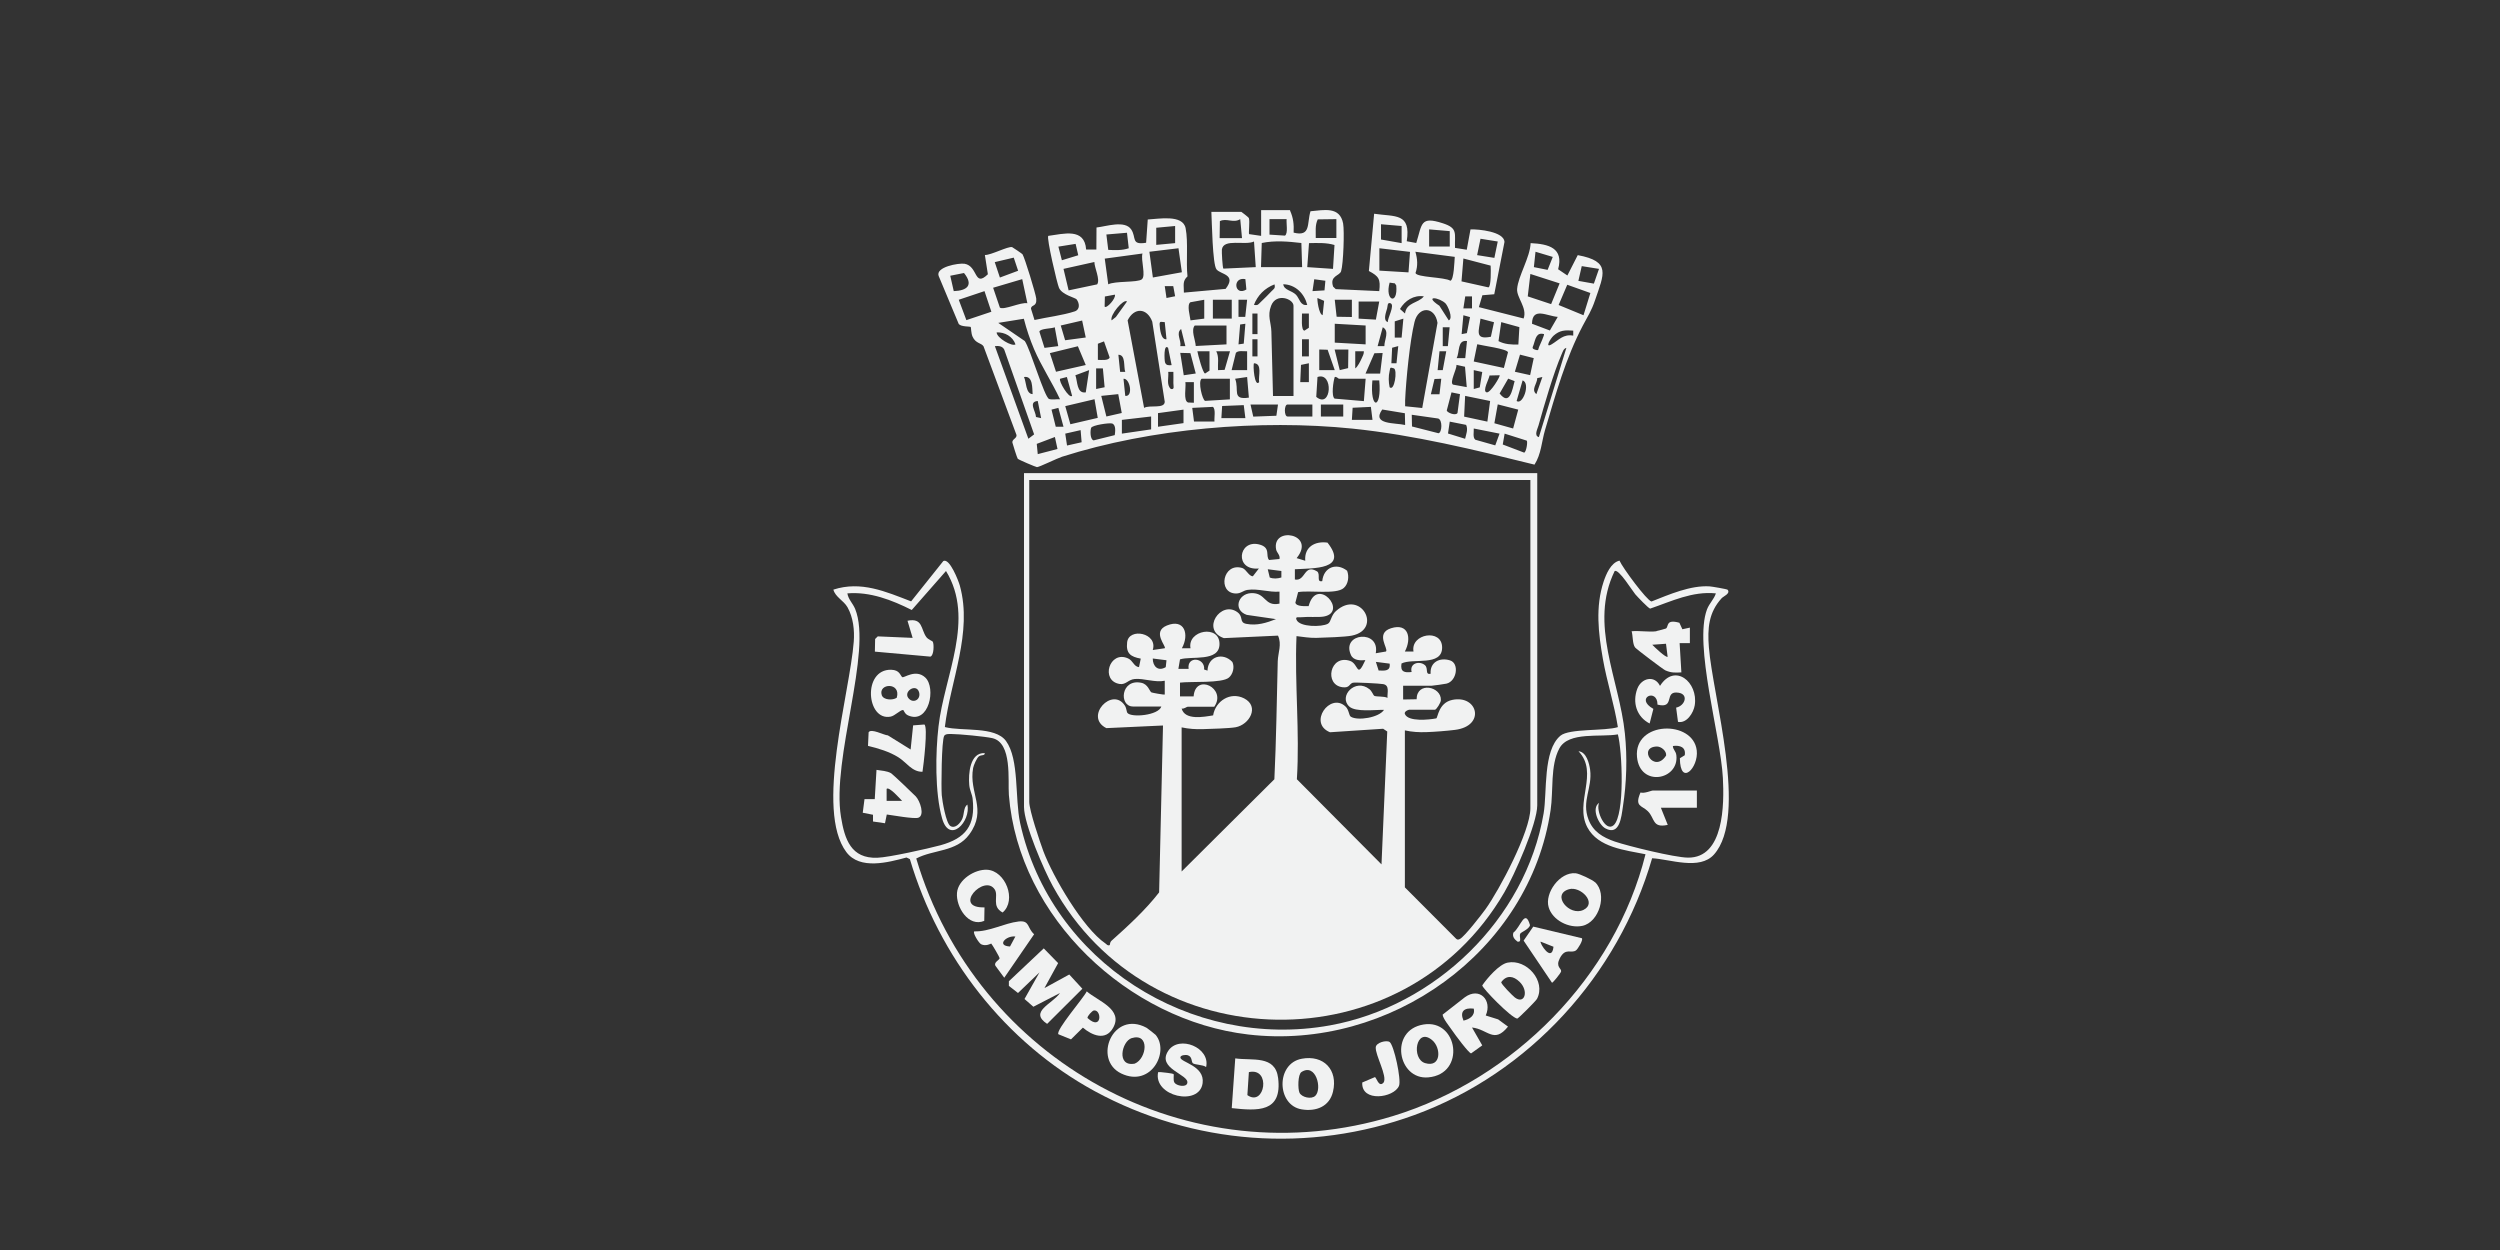 <svg xmlns="http://www.w3.org/2000/svg" id="Layer_1" viewBox="0 0 200 100"><rect x="0" y="0" width="200" height="100" fill="#333333" stroke="none"/><defs><style>.cls-1{fill:#f1f2f2;}</style></defs><path class="cls-1" d="M122.98,37.85v26.57c0,1.47-1.83,5.6-2.64,6.98-8.05,13.82-28.42,13.48-36.11-.5-.71-1.28-2.31-4.99-2.31-6.34v-26.71h41.06ZM122.43,38.4h-40.09v25.75c0,.68.85,3.19,1.13,3.95.78,2.06,3.17,6.16,4.97,7.38.12.08.14.19.34.13.01-.11.05-.27.13-.34,1.34-1.2,2.72-2.46,3.82-3.88l.31-13.35-4.53.21c-1.82-.9.5-3.39,1.5-1.77.11.18.11.47.19.56.32.38,2.47.2,2.71-.52h-2.27c-1.14,0-.99-2.23.65-1.9.56.11.67.68.82.77.05.03,1.03.21,1.07.17v-1.1c-.77.16-1.7-.21-2.4-.14-.54.05-.7.47-1.2.4-1.58-.25-.83-2.72.66-2.05.41.18.46.66.88.7l.14-.68c-.82-.15-1.19-.42-1.09-1.3.13-1.21,2.48-.76,2.05.61l.96-.14c.16-.14-1.06-1.32.17-1.82,1.42-.58,1.81.72,1.2,1.82h.69c-.27-1.45,2.33-1.92,2.32-.34,0,1.46-2.26.94-3.16,1.23l-.13.76h.82c-.16-1.05,1.33-.92,1.24.05l.27.09c.04-1.15,1.24-1.49,1.99-.69.19.4.05.96-.27,1.24-.54.48-3.08.3-3.92.41v1.1s1.09,0,1.09,0c.14-1.9,2.68-.64,1.65.83h-2.13c-.08,0-.31.2-.48.14.26.97,1.78.67,2.52.55.19-1.15,1.38-1.92,2.48-1.36,1.26.65.42,2.11-.68,2.31-.5.09-1.98.13-2.6.15s-1.15-.02-1.72-.14v11.53l7.42-7.38c.15-3.14.19-6.3.27-9.45.02-.66.34-1.35.02-2.04l-4.33.2c-1.87-.65-.24-3.06,1.09-2.07.51.38.1.81.71.93.85.16,1.6-.08,2.37-.38l-2.34-.34c-1.11-.39-.71-1.69.35-1.74,1.21-.05,1.03,1.1,2.27.84v-.96c-.84.07-1.71-.26-2.55-.14-.37.05-.53.3-.95.29-1.48-.04-1.04-2.51.52-2.04.32.1.52.66.85.66l.48-.62c-1.97.19-1.66-2.32,0-1.93,1,.24.5.93.82,1.25l.83-.08c.07-.32-.22-.5-.27-.76-.37-1.9,3.24-1.27,1.64.69l.69.21c-.09-1.11.78-1.59,1.78-1.45,1.71,2.17-1.12,2.04-2.61,2.13v.82c.87.17.71-1.3,1.79-.64.28.24-.1.88.4.77.11-1.12,1.14-1.5,1.99-.83.17.46.1,1.05-.27,1.38-.61.54-2.75.16-3.65.33l-.22.84c.06.33.8.28,1.06.28.65-2.46,3.18.46,1.23.83-.42.08-1.28,0-1.86.06-.14.02-.46-.09-.34.2.25.6,2.03.59,2.51.32.26-.14.23-.64.64-1.01,1.99-1.8,3.77,1.45,1.28,1.96-.55.11-2.18.16-2.85.18-.57.01-1.04-.08-1.58-.14-.16,3.82.27,7.65.03,11.45l6.77,6.81.46-10.63-.33-.22-4.25.28c-1.78-.72,0-3.21,1.23-2.07.3.27.27.73.44.83.55.34,2.25.07,2.65-.55-.72-.02-2.27.2-2.78-.27-.88-.81.48-2.3,1.62-1.38.19.15.32.5.37.52.18.1.8.02,1.07.17-.03-.42.19-1-.34-1.1-.25-.05-2.29-.16-2.44-.11-.3.1-.24.43-.81.36-1.51-.18-1.02-2.65.59-2.11.71.24.52,1.49,1.23-.06-.41.04-.97.03-1.16-.42-.79-1.77,2.35-2.05,1.99-.13l.82-.14c.22-.22-.89-1.45.4-1.86,1.42-.45,1.66.82,1.11,1.86h.69c-.25-1.43,2.29-1.86,2.29-.32s-2.36.82-3.25,1.28c-.11.67.23.75.81.68-.18-.69.6-.92,1.05-.56.32.26-.01.8.47.7-.07-.92.72-1.33,1.55-1.07.76.23.55,1.66-.28,1.86-.13.03-1.1.17-1.2.17h-2.27v1.1s1.08-.02,1.08-.02c0-1.44,1.99-1.03,1.94.07,0,.2-.36.77-.48.77h-2.06c-.07,0-.42.14-.34.34.26.64,1.95.46,2.51.35.13-.04.17-1.25,1.29-1.48,2.04-.42,2.68,2.09.21,2.4-.63.08-1.65.16-2.29.18-.6.02-1.14-.01-1.72-.14v12.56l4.05,4.06c.12.13.19.15.35.07.38-.2,1.71-1.92,2.04-2.37,1.13-1.57,3.6-6.24,3.6-8.08v-26.29ZM102.52,45.68l-1.1-.14.16.66c.3.12.62.09.93,0v-.53ZM93.32,52.82l-1.1-.14c0,.63.43,1.06,1.04.69l.06-.56ZM111.17,53.09l-1.1-.14.22.69c.48.02.97.07.88-.56Z"></path><path class="cls-1" d="M103.2,16.84c.27.6.32,1.11.29,1.77,1.41.36,1.05-.76,1.35-1.71,1.09-.1,2.35-.4,2.61.98.11.61.02,3.22-.16,3.81-.11.39-.94.36-.64,1.24l.21.2,3.48.16c.11-.96-.02-1.18-.83-1.61l.42-4.58c1.7.25,2.96-.08,2.61,2.2l.76.14c.48-1.52.3-2.17,2.12-1.58,1.24.4.94.81.98,1.97l.94.15.3-1.63c.64-.02,2.67.17,2.72,1l-.82,4.19-.95.08-.28.95,3.58.91c.31-.85-.58-1.68-.52-2.37.08-1.02,1.04-2.53,1.08-3.66,1.45.07,2.66.39,2.2,2.09l.74.5.83-1.63c2.69.5,2.09,1.52,1.39,3.59-.3.89-.59,1.3-.98,2.04-1.37,2.6-2.17,5.47-3.03,8.37-.27.92-.3,1.92-.84,2.76-4.8-1.19-9.62-2.37-14.55-2.88-7.43-.76-16.13-.02-23.25,2.25-.4.13-1.8.82-2,.83-.08,0-1.47-.59-1.54-.67-.05-.05-.42-1.23-.43-1.3-.03-.27.37-.33.33-.6l-2.64-7.1c-.19-.28-.63-.21-.88-.78-.12-.27-.11-.73-.14-.76-.05-.06-.76,0-.96-.24l-1.61-3.85c-.25-.71,1.58-1.04,2.07-.97,1.1.18.75,1.93,1.87.84l-.24-1.54c.48.02,1.87-.72,2.18-.63.05.02.79.52.83.57.18.28,1.06,3.17,1.1,3.55.06.7-.41.44-.42.81l.28.9c1.01-.23,2.25-.37,3.22-.69.44-.15.38-.65.15-.96-.11-.14-1.15-.35-1.41-.92-.15-.33-1.01-4.01-.86-4.16,1.22-.16,2.91-.67,3.03,1.09h.82s.01-1.76.01-1.76c.76-.08,2.27-.61,2.78.16.43.65-.04,1.26,1.19,1.06l.13-1.86c.84-.04,2.81-.43,3.03.7s.02,2.71.15,3.85c-.43.39-.28.73-.29,1.3l3.34-.3c.9-1.17-.39-1.14-.73-1.56-.32-.39-.37-3.85-.41-4.6h2.4s.57.42.6.5c.09.26-.04,1.23.02,1.28l.96.14v-2.06h2.33ZM99.22,17.53c-.55.35-1.1-.11-1.63.16l-.02,1.36h1.79s-.14-1.51-.14-1.51ZM102.93,17.53h-1.37s0,1.24,0,1.24l1.24.08c.26-.19.09-.99.13-1.32ZM106.91,17.53l-1.49.02c-.23.47-.15.99-.16,1.49h1.65s0-1.51,0-1.51ZM112.13,18.08l-1.65-.14v1.22s1.65.29,1.65.29v-1.37ZM94.01,18.08l-1.51.14v1.37s1.51-.14,1.51-.14v-1.37ZM115.98,18.49l-1.65-.14v1.37s1.65,0,1.65,0v-1.24ZM90.16,18.62l-1.65.14.15,1.23c.55.03,1.11.05,1.64-.13l-.14-1.23ZM119.82,19.32l-1.38-.22-.27,1.31,1.38.22.27-1.31ZM100.32,19.32c-.71.34-2.44-.27-2.57.64-.02.16.05,1.47.12,1.53l2.59-.12-.14-2.06ZM104.17,21.37l-.06-1.93c-1.04-.12-2.12-.22-3.17,0l-.06,1.93h3.3ZM84.95,20.82l1.31-.4-.21-.91-1.38.22.28,1.09ZM106.76,19.6c-.66-.2-1.36-.16-2.04-.15l-.14,1.92,2.06.14.12-1.91ZM94.28,19.86l-2.33.28.28,2.06,2.32-.42-.27-1.91ZM112.8,20.15l-2.45-.29v1.79s2.33.14,2.33.14l.12-1.63ZM116.39,20.55l-3.16-.41c.17.58.21,1.12.01,1.7.09.36,2.33.32,2.79.62.29-.07.32-1.57.35-1.91ZM124.21,20.55l-1.37-.41-.13,1.23,1.1.22.41-1.03ZM88.65,22.75c.56-.29,2.33-.13,2.69-.4s-.1-1.58.06-2.07l-3.02.41.28,2.06ZM80,22.2l1.45-.54-.35-1.05-1.52.36.41,1.23ZM119.25,21.25l-2.18-.57-.15,1.83,2.15.48c.23-.03.2-1.48.18-1.75ZM87.55,20.96l-2.47.55.41,1.72,2.28-.48c.27-.37-.22-1.34-.22-1.79ZM127.92,21.51l-1.38-.22-.27,1.18,1.24.22.41-1.18ZM76.3,23.29c1.08-.04,1.6-.48.82-1.45l-1.1.22.28,1.23ZM122.43,21.92l-.21,1.79,1.87.62.68-1.66-2.33-.75ZM81.78,22.33l-2.33.69.54,1.59c.33.22,1.69-.46,2.2-.35l-.41-1.92ZM99.63,22.33c-1.07-.21-.88,1.41.08.83l-.08-.83ZM104.99,23.29l.97-.06.07-.77-.89-.12-.14.95ZM111.17,22.61c-.41,1.45.68,1.85.53.23l-.11-.17-.42-.06ZM100.32,24.39c.33.07.35-.06.53-.22.24-.22.67-.66.89-.89.17-.18.3-.2.22-.53-.78.3-1.35.87-1.65,1.65ZM104.58,24.39c-.23-.9-.94-1.63-1.92-1.65.06.48.67.49,1.02.84.29.3.34.92.91.81ZM127.23,23.44l-1.85-.66-.69,1.62,1.99.82.55-1.78ZM93.86,22.89h-.68s.14.95.14.95l.69-.14-.15-.81ZM79.31,24.94l-.55-1.65-2.06.69.61,1.63,2-.67ZM89.2,23.57l-.81.15-.02.81c.16.19.93-.68.82-.96ZM113.91,23.71c-.8-.13-1.52.34-1.91,1.01l.4.36c.12-.91,1.04-.8,1.51-1.37ZM117.76,23.71h-.54s-.15.96-.15.96h.69s0-.96,0-.96ZM103.48,31.67v-7.21c0-.55-1.38-1.07-1.79,0-.32.81,0,1.34.02,2.06.03,1.72.1,3.44.13,5.16h1.65ZM105.81,25.22l.12-1.15-.53-.23c-.05.05.1,1.32.41,1.37ZM115.66,24.29c-.49-.5-1.82-.7-.51.17l.75,1.17c.39-.17-.1-1.2-.24-1.33ZM96.34,25.49v-1.51s-1.11.2-1.11.2c-.3.2-.03,1.11.01,1.45l1.1-.14ZM98.54,23.98h-1.51v1.51h1.51v-1.51ZM99.77,23.98h-.69s0,1.37,0,1.37h.54s.15-1.37.15-1.37ZM108.15,23.98h-1.37s.15,1.36.15,1.36l1.22.02v-1.37ZM90.16,24.12c-.27-.25-1.41,1.11-1.23,1.51l.34-.27.89-1.24ZM110.34,24.12h-1.65s0,1.37,0,1.37l1.38.08.27-1.45ZM111.03,25.77c-.05-.3.59-1.36.21-1.51-.27-.1-.22.25-.27.41-.08.31-.36.97.06,1.1ZM91.53,32.63c.44-.26,1.62.1,1.65-.48l-1-6.42c-.42-1.11-1.44-1.16-1.97-.1l1.32,7.01ZM113.78,32.63l1.22-6.8c-.21-1.35-1.53-1.35-1.84-.07-.37,1.5-.68,4.66-.75,6.26,0,.16,0,.32,0,.48l1.37.14ZM100.6,25.08h-.41v1.65h.41v-1.65ZM104.71,25.08h-.55c.01.25-.1,1.36.2,1.37l.35-.23v-1.15ZM124.62,25.35c-.86-.06-2.04-.83-2.06.55l1.43.54.63-1.09ZM117.61,25.37l-.54-.15-.14,1.51.42-.08.25-1.28ZM81.91,25.5l-2.05.33,2.12,1.45c.44.61,1.57,4.51,1.95,4.64.25.08.6,0,.87.02-.64-1.37-1.49-2.64-2.08-4.02-.32-.75-.61-1.62-.81-2.41ZM112.13,27l.14-1.51-.69.22v1.3s.56,0,.56,0ZM119.53,25.78l-1.09-.29c-.11.95-.52,1.72.83,1.45l.25-1.16ZM86.58,25.64l-1.72.4.35,1.18,1.65-.22-.29-1.36ZM93.18,25.77c-.23.01-.43-.14-.41.2.02.31.09,1.23.55,1.17l-.14-1.37ZM121.47,27.55l.08-1.38-1.45-.4-.22,1.52c.49.26,1.06.29,1.59.27ZM99.63,25.9l-.42.06-.13,1.59.42-.06.13-1.59ZM109.25,26.04l-2.47-.14v1.51s2.47.14,2.47.14v-1.51ZM98.12,26.04h-2.54c-.32.38.05,1.15.08,1.64l2.46-.13v-1.51ZM84.39,26.18c-.26.12-1.18.09-1.24.35l.41,1.3,1.1-.14-.28-1.51ZM110.75,27.68c-.01-.48.44-1.2-.13-1.5l-.41,1.51h.54ZM115.97,26.18h-.55s0,1.51,0,1.51h.41s.14-1.51.14-1.51ZM94.83,27.69l-.34-1.37c-.45.35.04.91-.07,1.37h.41ZM125.86,26.45c-.65-.05-1.08-.04-1.58.41-.26.24-.72,1.03-.14.68s.93-.83,1.72-.69v-.41ZM81.24,27.55c-.22-.63-.86-.99-1.51-.96,0,.44,1.24,1.16,1.51.96ZM123.53,26.73c-.62-.17-.68.35-.85.87-.05.15-.17.27.09.36.36.13.27,0,.35-.19.07-.15.45-1,.4-1.04ZM100.6,27.14h-.41v1.37h.41v-1.37ZM104.71,27.14h-.55v1.37h.55v-1.37ZM87.83,28.79c.22,0,.89.08.94-.2l-.45-1.28-.49.19v1.29ZM117.35,27.28c-.78-.1-.56.89-.82,1.37h.69s.14-1.37.14-1.37ZM117.9,28.92l2.41.52.33-1.26c-.09-.28-2.06-.53-2.46-.64l-.28,1.37ZM79.59,27.69l2.68,7.41.46-.35-2.39-6.78c-.15-.29-.45-.31-.75-.28ZM86.86,29.2l-.63-1.5-2.24.55.49,1.49,2.39-.54ZM111.85,27.69l-.48.13-.06,1.24h.41s.14-1.37.14-1.37ZM93.45,27.83c-.37-.38-.3.98-.25,1.15.08.27.31.25.53.23l-.28-1.37ZM123.11,34.97l2.2-7.14c-.24.06-.29.32-.38.51-.63,1.43-1.41,4.13-1.85,5.7-.08.28-.38.82.03.93ZM106.21,27.98l-.67-.02v1.65s1.24,0,1.24,0l-.57-1.63ZM107.87,27.96h-1.1s.41,1.65.41,1.65l.67-.16.02-1.49ZM96.75,28.1h-.96c.05.29.44,1.78.62,1.78l.35-.23v-1.56ZM98.4,28.1h-1.1c.24.47.11,1,.14,1.51l.53-.02.43-1.49ZM99.77,28.1c-.27.02-.72-.09-.9.13l-.34,1.38h1.24s0-1.51,0-1.51ZM109.11,28.1h-.69s0,1.37,0,1.37c.19-.12.42-.59.51-.79.08-.18.19-.36.18-.58ZM115.7,28.1h-.54s-.15,1.51-.15,1.51h.41s.28-1.51.28-1.51ZM95.23,28.25l-.81-.02.28,1.79.96-.14-.43-1.63ZM110.62,28.24l-.67.02-.71,1.63h1.17s.2-1.65.2-1.65ZM90.02,29.75c-.15-.4.06-1.37-.55-1.37l.14,1.37h.41ZM122.7,28.65l-1.1-.28-.41,1.37,1.22.27.29-1.36ZM100.73,30.57c-.08-.48.28-1.48-.41-1.51-.1.13.04,1.97.41,1.51ZM104.71,29.06l-.63.13-.06,1.38h.69s0-1.51,0-1.51ZM117.2,29.34l-.68-.15c.03.34-.58,1.4-.28,1.58l1.1.2-.14-1.64ZM88.24,29.47h-.55s0,1.65,0,1.65l.68-.14-.14-1.51ZM111.17,30.98c.39.37.64-1.4.34-1.51-.34-.12-.28-.04-.34.21-.1.42-.09.88,0,1.3ZM86.86,31.4l.27-1.79-1.1.41c.18.49.1,1.48.82,1.37ZM118.58,29.76l-.68-.15v1.51s.48-.13.48-.13l.2-1.23ZM93.87,29.75h-.41c.05.44-.17,1.03.21,1.37.33.07.19-.27.2-.48.01-.3,0-.6,0-.89ZM119.96,30.02l-.8.02c0,.21-.62,1.28-.22,1.35.3.05,1.11-1.31,1.03-1.37ZM82.61,31.53c-.04-.47.04-1.49-.69-1.37.19.39.13,1.35.69,1.37ZM85.77,31.67l-.42-1.51-.54.14c-.15.16.72,1.63.96,1.37ZM99.77,30.16l-.96.14c.35.89-.3,1.72,1.1,1.51l-.14-1.65ZM105.4,30.16l-.1,1.59c1.23,1.02,1.4-2.04.1-1.59ZM109.25,30.3h-2.13c-.05,0-.2-.19-.34-.14-.12.34-.29,1.54-.01,1.73l2.34.2.14-1.78ZM123.39,30.16l-.41.09c0,.44-.52.92-.07,1.28l.48-1.37ZM90.02,31.67c.66.09.38-1.42-.14-1.37l.14,1.37ZM98.4,30.3h-2.27c-.31.21.06,1.71.28,1.77l1.98-.12v-1.65ZM115.29,30.3l-.53.02-.29,1.22h.69s.14-1.23.14-1.23ZM120.65,30.3l-.68,1.18c.8,1.02,1.01-.27,1.2-.99l-.52-.2ZM110.34,30.43h-.55c-.22,2.37.77,2.37.55,0ZM121.33,32.08c.49.36,1.13-1.42.48-1.65l-.48,1.65ZM95.52,30.57h-.69c.07.37-.19,1.5.22,1.63l.46.02v-1.65ZM116.8,31.53l-.68-.14-.38,1.45c.03.17.71.45.86.2l.2-1.52ZM89.47,31.53l-1.37.14.41,1.65,1.23-.28-.28-1.51ZM118.99,33.73l.22-1.65-2-.41-.08,1.66,1.86.4ZM87.55,31.94l-2.33.55.41,1.45,2.19-.51-.26-1.5ZM83.02,32.08c-.78.06-.16.81-.14,1.28l.41.09-.27-1.37ZM99.63,33.45l-.13-1.04-1.73.07-.06.97h1.92ZM102.24,32.36h-2.2l.22.97,1.85-.07.13-.9ZM104.99,32.36h-1.99c-.28,0-.28.96,0,.96h1.99v-.96ZM107.46,32.36h-1.79v.96h1.79v-.96ZM121.46,32.77l-1.64-.42-.27,1.51,1.5.42.41-1.51ZM97.16,33.73c-.04-.3.12-1-.13-1.18l-1.65.08.14,1.09h1.64ZM109.8,33.59l-.13-1.04-1.46.07-.06.97h1.65ZM85.08,34.14l-.41-1.51-.55.14.34,1.37h.62ZM94.68,33.85v-1.08s-2.04.28-2.04.28v1.09s2.04-.29,2.04-.29ZM112.39,33.06l-1.81-.3c-.89,1.23,1.05,1.05,1.83,1.24l-.02-.94ZM112.97,34.12l2.11.54c.28-.05.34-1.07-.03-1.18l-2.11-.3.02.94ZM92.08,33.32l-2.33.27v1.1s2.34-.34,2.34-.34v-1.03ZM117.21,35.1c.08-.36.25-.74.08-1.11l-1.31-.26-.14.95,1.36.42ZM89.18,34.81c.04-.27.11-.82-.21-.93-.22-.07-1.6.13-1.68.35s-.09.93.2,1l1.69-.42ZM119.96,34.69l-2.06-.41c.02.27-.1.73.13.9l1.59.45.34-.93ZM85.37,35.64l1.16-.26-.08-.97-1.23.28.14.94ZM122.14,35.25l-1.77-.56-.15.87,1.71.65c.17-.03.3-.86.21-.96ZM84.39,34.96l-1.45.55.08.82,1.58-.41-.21-.97Z"></path><path class="cls-1" d="M75.61,58.17c1.37.35,3.99-.09,4.87,1.11,1.07,1.47.7,4.59,1.13,6.56,2.44,11.09,13.67,18.2,24.79,16.19,8.39-1.52,15.65-8.48,17.09-16.96.29-1.7-.07-5.02,1.34-6.21.71-.6,3.57-.36,4.6-.69-.29-1.84-.88-3.63-1.2-5.46-.36-2.06-.61-4.16.06-6.18.2-.6.58-1.52,1.27-1.68.23.55,2.19,3.2,2.56,3.27,1.39-.55,3.13-1.31,4.65-1.21.18.01,1.4.22,1.44.27.25.31-.34.52-.48.68-1.04,1.14-1.14,2.41-1.02,3.92.3,3.9,3.16,13.48.41,16.58-1.15,1.29-3.53.37-4.95.3-2.71,9.37-9.83,17.19-19.01,20.54-8.44,3.08-17.69,2.38-25.57-1.9-7.18-3.9-12.48-10.75-14.8-18.57l-.27-.13c-1.46.39-3.73,1.01-4.81-.43-2.53-3.36.28-12.74.59-16.83.07-.92-.04-1.94-.5-2.76-.31-.54-.98-.82-1.13-1.41,2.21-.72,4.19.16,6.22.94l2.57-3.22c.5-.3,1.23,1.6,1.33,1.97,1.03,3.75-.75,7.58-1.2,11.29ZM77.39,64.35c.3,1.37-1.43,3.2-2.02,1.13s-.53-5.3-.29-7.36c.46-4.06,2.96-8.58.6-12.44l-2.74,3.12c-1.59-.8-3.34-1.48-5.15-1.33.07.47.43.79.62,1.24,1.4,3.43-1.9,11.97-1.13,16.65.29,1.78.8,3.34,2.91,3.26.93-.03,4.04-.73,5.05-1,2.01-.56,2.81-1.57,2.57-3.72-.04-.36-.23-.66-.27-1.1-.08-.89.05-2.62,1.24-2.55.01.23-.28.11-.48.27-.16.13-.41.7-.45.92-.37,2.01,1.17,3.3-.31,5.32-1.03,1.41-2.86,1.19-4.24,1.92,4.79,16.18,21.82,25.61,38.15,20.6,9.65-2.96,17.74-11.12,20.19-20.94-1.62-.33-3.79-.53-4.65-2.15-1.06-2,.95-4.35-.71-6.09.63.05.86.97.93,1.48.19,1.49-.7,2.49-.13,3.98.37.98,1.15,1.43,2.09,1.76,1.09.37,4.8,1.28,5.86,1.29,2.9.04,2.91-4.28,2.8-6.38-.18-3.41-2.34-10.63-1.27-13.48.19-.49.56-.81.71-1.28-1.88-.19-3.54.63-5.26,1.22-.15-.04-1.02-.95-1.19-1.15-.21-.24-1.34-2.08-1.65-1.85-2.07,4.24.38,8.67.82,12.98.2,1.93.14,3.96-.16,5.88-.12.79-.25,2.34-1.4,1.72-.54-.29-1.15-1.62-.5-2.04-.3.61.52,2.39,1.17,1.78.9-.84.68-5.96.33-7.26-1.38.25-3.94-.25-4.68,1.12s-.47,3.39-.7,4.93c-1.68,11.37-12.91,19.28-24.19,17.96-9.59-1.12-18.37-9.34-19.15-19.16-.09-1.14.29-4.19-1.33-4.55-.58-.13-2.65-.33-3.28-.33-.18,0-.45-.02-.56.14-.22.33-.25,4.16-.2,4.75.04.47.34,2.25.69,2.47.4.25.81-.26.95-.57.17-.38.09-.94.42-1.15Z"></path><path class="cls-1" d="M83.57,79.04l1.97-1.08,1.05,1.14-2.82,2.81c-1.48-.98.42-1.59,1.03-2.47l-2.13,1.1-.71-.62,1.2-2.13-1.72,1.65-.73-.57v-.37s2.79-2.63,2.79-2.63l1.15,1.18-1.08,1.97Z"></path><path class="cls-1" d="M72.19,54.17c.12.09,1.07-.68,1.83.03.89.83.3,3.78-1.38,3.03-.29-.13-.33-.44-.4-.43-.23,0-.64.46-.99.53-1.94.38-2.27-3.8.04-3.75.71.02.71.46.91.61ZM71.74,55.82c.37-1.27-1.51-1.17-1.2-.21.13.4.88.43,1.2.21ZM72.76,55.94c.37.32.91,0,.77-.55-.22-.81-1.41,0-.77.55Z"></path><path class="cls-1" d="M134.39,60.66l.39-.24c.11-.65-.39-.82-.95-.74.01.31.24.39.28.75.22,1.98-2.92,2.57-3.15.13-.27-2.89,4.5-2.99,4.78-.52.16,1.37-1.33,2.92-1.35.62ZM132.55,59.72c-1.56.04-.21,2.2.74.72.04-.37-.39-.72-.74-.72Z"></path><path class="cls-1" d="M118.86,81.24l.99.31.79.58c-1.13,1.4-1.6.21-2.88.07l.82,1.43-.89.64c-.18,0-1.29-1.5-1.5-1.81s-.77-.99-.78-1.29l1.78-1.39c1.17-.85,2.21.23,1.67,1.46ZM117.9,80.69c-.76-.09-1.14.21-.82.96.49-.11.95-.41.82-.96Z"></path><path class="cls-1" d="M113.88,81.96c2.75-.46,3.43,3.96.38,4.23-2.44.22-3.16-3.77-.38-4.23ZM114.56,83.2c-1.28-1.05-1.68,1.51-.55,1.85,1.31.39,1.29-1.25.55-1.85Z"></path><path class="cls-1" d="M120.61,77.01c1.52-.31,3.09,1.48,2.35,2.9-.09.17-1.47,1.55-1.58,1.58-.51-.08-2.8-2.44-2.8-2.66.4-.58,1.35-1.69,2.03-1.82ZM121.56,78.54c-.49-.47-1.03-.56-1.46.03-.03.15.91,1.09,1.09,1.23.78.59,1.14-.52.37-1.26Z"></path><path class="cls-1" d="M98.54,88.65l.28-3.98c1.36.2,3.2-.28,3.43,1.57.34,2.78-1.65,2.63-3.71,2.41ZM99.91,85.77l-.12,1.84c1.4.98,1.92-2.24.12-1.84Z"></path><path class="cls-1" d="M92.45,82.79c1.13,1.35-.37,4.23-2.75,3.09-2.31-1.11-.67-5.11,2.02-3.66.07.04.69.52.73.57ZM90.53,83.05c-.79.25-1.25,2.32.25,2.04.97-.4,1.21-2.49-.25-2.04Z"></path><path class="cls-1" d="M127.6,70.57c1.02.95.33,3.22-1.02,3.5-1.06.22-2.39-.45-2.69-1.5-.33-1.12.89-2.83,2.16-2.71.31.03,1.34.52,1.55.72ZM125.51,71.14c-1.44.42.05,2.2,1.17,1.65s-.25-1.93-1.17-1.65Z"></path><path class="cls-1" d="M104.13,84.7c1.77-.33,2.92.89,2.51,2.63-.28,1.2-1.36,1.61-2.5,1.42-2.01-.32-2.09-3.67,0-4.05ZM105.23,87.66c.56-.56.04-2.64-1.11-1.9-.3.19-.3,1.36-.16,1.66.18.37.96.55,1.27.24Z"></path><path class="cls-1" d="M70.94,65.17l-.14.69-.96-.14v-.54s-.82-.16-.82-.16l.14-1.09h.82s.14-2.34.14-2.34c.37.06.85.08,1.17.27.12.07,1.79,1.66,1.98,1.86.34.37.73,1.52.19,1.7-.34.11-2.05-.2-2.52-.26ZM72.17,64.07c-.17-.17-1.04-1.17-1.24-.96v.96s1.24,0,1.24,0Z"></path><path class="cls-1" d="M132.52,50.48c.09-.01.73-.18.76-.2.23-.16-.04-.77,1.07-.46l.24.52.6-.13v1.24s-.82,0-.82,0l.14,2.34c-.49.03-.83.04-1.28-.16-.17-.07-2.32-1.7-2.42-1.83-.22-.28-.17-.94-.28-1.3.63-.06,1.38.08,1.99,0ZM133.41,52.54l-.13-1.04-1.1.08c.14.15,1.12,1.09,1.24.96Z"></path><path class="cls-1" d="M134.24,57.75l-.15-1.14c.7-.14,1.02-1.05.21-1.19-1.25-.21-.23,1.32-1.7.95,0-1.38-1.87-.52-.33.34l-.3,1.17c-1.05-.54-1.39-1.69-.99-2.77.32-.87,1.38-1.13,1.82-.24,1.18-1.86,3.07-.3,2.78,1.55-.1.61-.64,1.47-1.34,1.33Z"></path><path class="cls-1" d="M96.48,85.36c-.23-.19-.93-.17-1.06-.31-.12-.11-.03-.52-.4-.63-.2-.06-.6,0-.59.18.01.39,1.96.65,1.78,2.05-.25,1.89-3.97,1.07-3.56-.88.07,0,.14,0,.21,0,.14,0,.98.11,1.02.15.06.06-.05.46.07.68.15.26.93.42,1.03.06.21-.71-2.5-1.15-1.51-2.61.86-1.26,3.37-.25,3.02,1.31Z"></path><path class="cls-1" d="M126.55,75.06c.13.13-.33.87-.47.97-.39.28-.83-.25-1.29.62-.37.71.13.8.1,1.06-.02.13-.66.92-.73.91l-2.27-3.37.77-1.12,3.9.93ZM123.25,75.33c-.1.1.89,1.73,1.03.41l-1.03-.41Z"></path><path class="cls-1" d="M79.3,75.48s-.43.25-.81.06c-.18-.09-.69-.9-.55-1.03,1.19.04,2.41-.66,3.54-.79.92-.11.67.5,1.25,1.02l-2.39,3.48-.7-.95c-.17-.29.32-.46.33-.62,0-.07-.61-1.12-.67-1.16ZM81.23,74.92c-.75-.09-1.54.74-.43.8l.43-.8Z"></path><path class="cls-1" d="M78.76,72.59l-.02,1.08c-1.27.53-2.28-1.12-2.18-2.25.09-1.05,1.42-1.89,2.4-1.84,1.48.07,2.4,2.44,1.25,3.42-.92-.49-.3-1.32-.63-1.84-.83-1.28-3.44,1.51-.81,1.43Z"></path><path class="cls-1" d="M84.67,82.74c-.23-.32,2.02-2.9,2.27-3.43.89.77,2.96,1.44,2.1,2.93-.6,1.05-1.68.59-2.41-.03l-.95.94-1.01-.41ZM87.5,80.84c-.12.02-.53.45-.5.6,1.18,1.08,1.15-.72.5-.6Z"></path><path class="cls-1" d="M73.81,61.74c-.84.03-1.29-.75-1.93-1.15-.73-.46-1.61-.72-2.44-.92l.05-1.09c.21-.33,1.2.23,1.54.25l1.82,1.13.2-1.93.9-.07c.3.19-.07,3.26-.15,3.78Z"></path><path class="cls-1" d="M135.75,63.25v1.37h-2.88l.55,1.37c-1.26.28-1.02-.53-1.59-1.09-.48-.48-1.09-.35-.59-1.5.32.1.84-.16,1.01-.16h3.5Z"></path><path class="cls-1" d="M74.62,51.33c.11.19.1,1.12-.19,1.2l-4.44-.4.02-1.01.21-.21,2.79.12-.41-1.37c1.24-.26,1.06.7,1.51,1.31.15.2.49.31.52.37Z"></path><path class="cls-1" d="M108.98,86.6l1.01-.43c.12,0,.31.88.7.43.32-.5-.68-2.2-.63-2.82.03-.38.86-.59,1.11-.42.35.25.95,3.02.75,3.51-.41.97-3.02,1.33-2.94-.26Z"></path><path class="cls-1" d="M121.63,74.67c-.14.24.17.72-.23.66-.25-.19-.43-.4-.33-.72.57-.42.93-1.98,1.33-.6-.06.32-.72.57-.77.67Z"></path></svg>